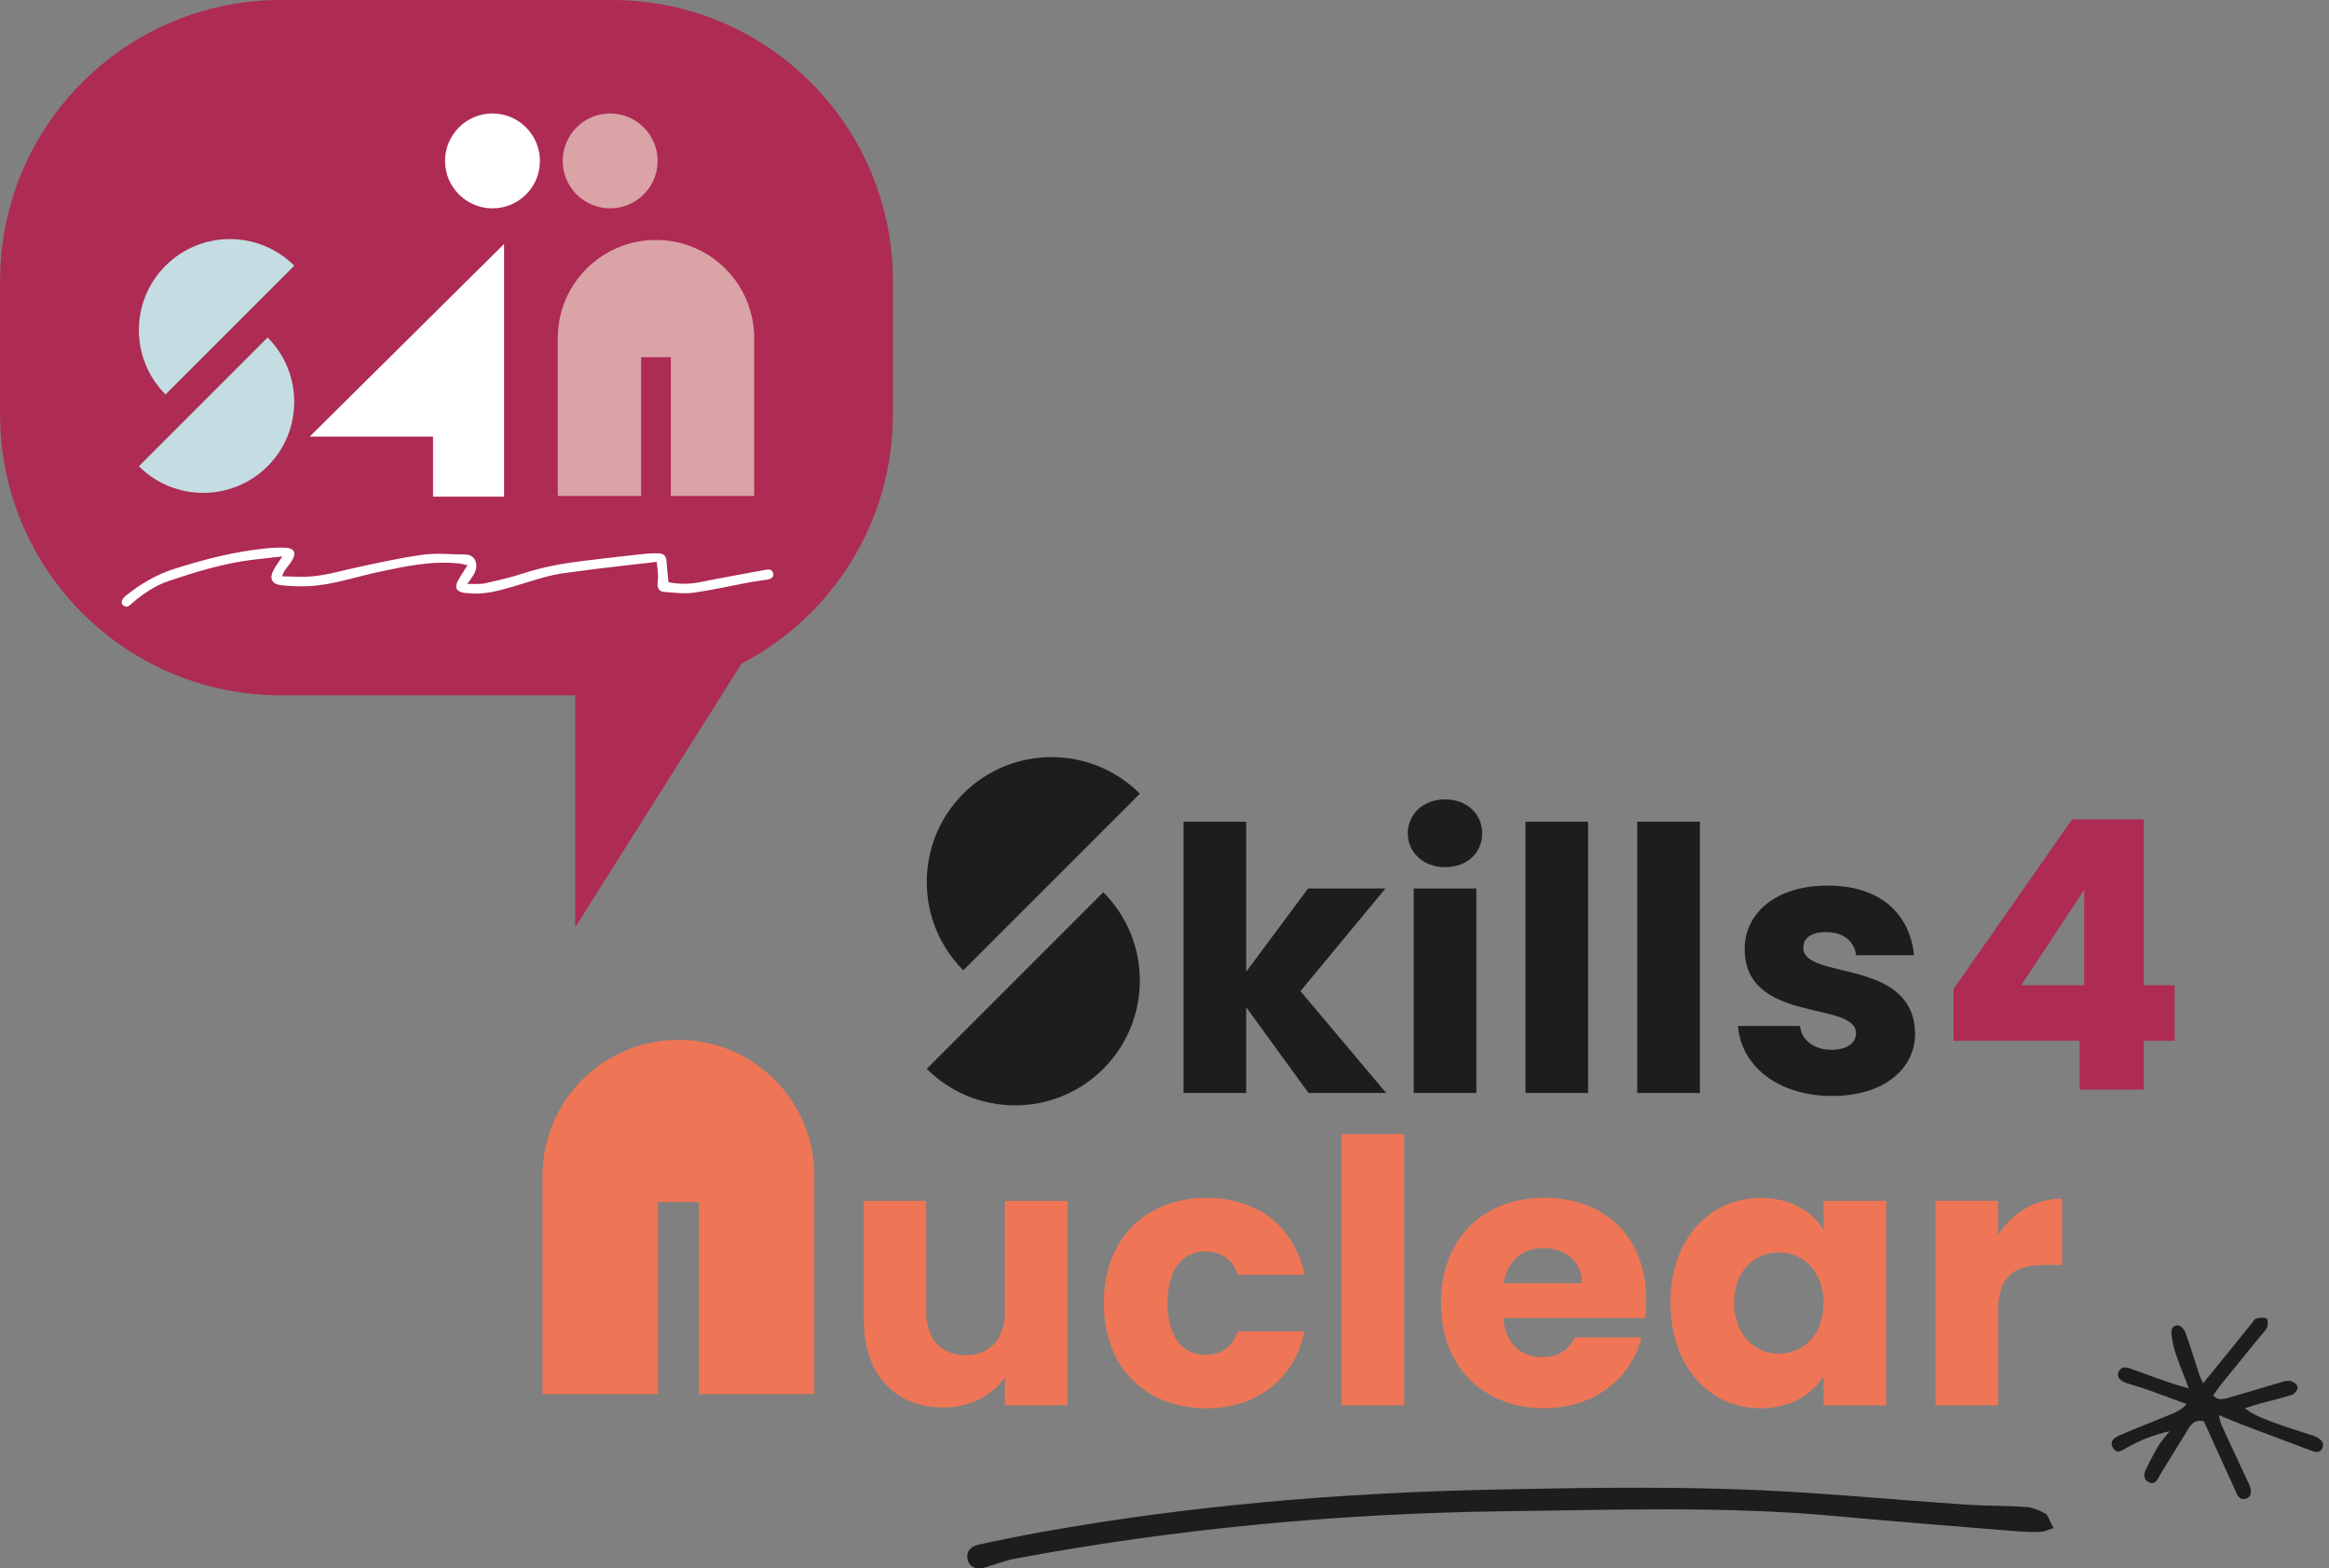 <svg width="401" height="270" viewBox="0 0 401 270" fill="none" xmlns="http://www.w3.org/2000/svg">
<rect x="0" y="0" width="401" height="270" fill="#808080" stroke="none"/>
<g clip-path="url(#clip0_8249_867)">
<path d="M165.857 136.639C157.469 145.029 157.469 158.653 165.857 167.042L196.258 136.639C187.869 128.25 174.246 128.25 165.857 136.639Z" fill="#1D1D1B"/>
<path d="M189.963 184.013C198.352 175.624 198.352 162 189.963 153.611L159.562 184.013C167.951 192.403 181.574 192.403 189.963 184.013Z" fill="#1D1D1B"/>
<path d="M203.779 141.474H214.565V167.29L225.226 152.963H238.546L223.904 170.637L238.67 188.173H225.295L214.565 173.406V188.173H203.779V141.474Z" fill="#1D1D1B"/>
<path d="M242.389 143.499C242.389 140.221 244.979 137.631 248.822 137.631C252.665 137.631 255.2 140.221 255.2 143.499C255.2 146.778 252.61 149.299 248.822 149.299C245.034 149.299 242.389 146.709 242.389 143.499ZM243.408 152.963H254.194V188.173H243.408V152.963Z" fill="#1D1D1B"/>
<path d="M273.437 141.474H262.651V188.173H273.437V141.474Z" fill="#1D1D1B"/>
<path d="M292.68 141.474H281.895V188.173H292.68V141.474Z" fill="#1D1D1B"/>
<path d="M315.463 188.683C306.055 188.683 299.746 183.449 299.25 176.63H309.912C310.16 179.095 312.378 180.735 315.339 180.735C318.122 180.735 319.568 179.467 319.568 177.897C319.568 172.221 300.394 176.327 300.394 163.378C300.394 157.385 305.504 152.467 314.719 152.467C323.935 152.467 328.852 157.523 329.555 164.452H319.582C319.265 162.055 317.433 160.471 314.403 160.471C311.882 160.471 310.491 161.477 310.491 163.185C310.491 168.805 329.555 164.824 329.734 177.952C329.734 184.068 324.306 188.683 315.477 188.683" fill="#1D1D1B"/>
<path d="M183.806 241.939H173.02V237.145C170.872 240.176 167.084 242.325 162.359 242.325C154.218 242.325 148.736 236.705 148.736 227.31V206.743H159.466V225.863C159.466 230.657 162.18 233.316 166.216 233.316C170.252 233.316 173.034 230.671 173.034 225.863V206.743H183.82V241.953L183.806 241.939Z" fill="#EE7656"/>
<path d="M207.719 206.233C216.548 206.233 222.802 211.096 224.634 219.485H213.146C212.264 217.019 210.487 215.449 207.526 215.449C203.683 215.449 201.024 218.48 201.024 224.348C201.024 230.216 203.669 233.247 207.526 233.247C210.487 233.247 212.195 231.8 213.146 229.211H224.634C222.802 237.352 216.562 242.463 207.719 242.463C197.374 242.463 190.046 235.52 190.046 224.348C190.046 213.176 197.36 206.233 207.719 206.233Z" fill="#EE7656"/>
<path d="M241.783 195.254H230.998V241.953H241.783V195.254Z" fill="#EE7656"/>
<path d="M265.902 242.449C255.558 242.449 248.105 235.506 248.105 224.334C248.105 213.162 255.42 206.219 265.902 206.219C276.385 206.219 283.437 213.038 283.437 223.756C283.437 224.761 283.368 225.836 283.244 226.91H258.822C259.208 231.511 262.045 233.66 265.517 233.66C268.547 233.66 270.255 232.145 271.137 230.258H282.625C280.917 237.132 274.677 242.435 265.902 242.435M258.891 220.932H272.39C272.39 217.075 269.36 214.87 265.764 214.87C262.169 214.87 259.525 217.019 258.891 220.932Z" fill="#EE7656"/>
<path d="M303.122 206.233C308.356 206.233 312.089 208.63 313.976 211.73V206.743H324.761V241.953H313.976V236.966C312.02 240.052 308.301 242.463 303.066 242.463C294.485 242.463 287.611 235.396 287.611 224.293C287.611 213.19 294.485 206.247 303.135 206.247M306.276 215.628C302.24 215.628 298.576 218.659 298.576 224.279C298.576 229.899 302.24 233.054 306.276 233.054C310.312 233.054 313.976 229.968 313.976 224.348C313.976 218.728 310.381 215.642 306.276 215.642" fill="#EE7656"/>
<path d="M344.018 241.939H333.232V206.729H344.018V212.597C346.484 208.878 350.327 206.357 355.065 206.357V217.777H352.104C346.993 217.777 344.032 219.54 344.032 225.601V241.939H344.018Z" fill="#EE7656"/>
<path d="M105.387 0H48.374C21.665 0 0.012 21.655 0.012 48.352V71.357C0.012 98.068 21.665 119.709 48.361 119.709H99.037V159.644L127.675 114.254C143.157 106.195 153.736 90.009 153.736 71.343V48.338C153.736 21.655 132.082 0 105.387 0Z" fill="#AE2B53"/>
<path d="M53.333 75.159H74.56V85.505H86.791V75.159V71.812V42.002L53.333 75.159Z" fill="white"/>
<path d="M28.498 45.748C22.382 51.865 22.382 61.783 28.498 67.913L50.661 45.748C44.545 39.632 34.627 39.632 28.498 45.748Z" fill="#C3DDE3"/>
<path d="M46.074 80.27C52.19 74.154 52.19 64.235 46.074 58.105L23.911 80.27C30.027 86.386 39.944 86.386 46.074 80.27Z" fill="#C3DDE3"/>
<path d="M92.963 27.703C92.963 32.221 89.299 35.871 84.794 35.871C80.29 35.871 76.626 32.207 76.626 27.703C76.626 23.198 80.29 19.534 84.794 19.534C89.299 19.534 92.963 23.198 92.963 27.703Z" fill="white"/>
<path d="M113.225 27.703C113.225 32.221 109.561 35.871 105.057 35.871C100.552 35.871 96.888 32.207 96.888 27.703C96.888 23.198 100.552 19.534 105.057 19.534C109.561 19.534 113.225 23.198 113.225 27.703Z" fill="#DAA3A6"/>
<path d="M113.115 96.732C109.423 97.159 106.021 97.531 102.632 97.944C101.021 98.137 99.409 98.398 97.784 98.578C94.574 98.936 91.557 100.038 88.486 100.947C85.869 101.718 83.265 102.448 80.483 102.118C80.221 102.09 79.932 102.09 79.67 102.021C78.623 101.773 78.306 101.222 78.719 100.244C78.954 99.707 79.312 99.211 79.615 98.701C79.863 98.302 80.124 97.903 80.496 97.31C79.904 97.186 79.519 97.062 79.133 97.021C74.408 96.498 69.835 97.489 65.262 98.454C61.171 99.321 57.204 100.754 52.989 100.919C51.473 100.974 49.944 100.919 48.429 100.754C46.776 100.575 46.322 99.583 47.121 98.109C47.506 97.407 47.989 96.745 48.608 95.795C46.763 96.001 45.178 96.167 43.594 96.36C38.608 96.952 33.828 98.426 29.09 100.01C26.776 100.782 24.709 102.173 22.836 103.771C22.354 104.184 21.886 104.818 21.183 104.184C20.715 103.771 20.949 103.123 21.803 102.448C24.241 100.52 26.872 98.95 29.875 97.985C35.109 96.305 40.412 94.941 45.895 94.404C46.969 94.293 48.071 94.238 49.145 94.293C50.716 94.376 51.102 95.216 50.234 96.58C49.889 97.131 49.449 97.613 49.077 98.15C48.898 98.398 48.801 98.701 48.539 99.211C50.082 99.253 51.432 99.335 52.755 99.294C55.702 99.184 58.526 98.316 61.391 97.696C65.207 96.869 69.036 96.015 72.907 95.492C75.248 95.175 77.673 95.464 80.056 95.464C81.888 95.464 82.425 97.2 81.709 98.646C81.433 99.211 81.02 99.707 80.455 100.534C81.695 100.506 82.632 100.616 83.499 100.423C85.676 99.941 87.852 99.445 89.946 98.757C93.431 97.613 96.998 96.98 100.607 96.539C104.065 96.112 107.522 95.74 110.98 95.354C111.737 95.271 112.495 95.258 113.252 95.258C114.12 95.258 114.699 95.588 114.754 96.58C114.823 97.751 114.974 98.936 115.098 100.231C116.903 100.603 118.748 100.589 120.636 100.203C124.355 99.445 128.101 98.798 131.848 98.095C132.468 97.985 132.991 98.054 133.129 98.715C133.281 99.418 132.716 99.666 132.151 99.776C131.242 99.941 130.319 100.024 129.41 100.189C126.049 100.809 122.702 101.581 119.327 102.049C117.688 102.283 115.98 102.008 114.299 101.897C113.514 101.842 113.184 101.291 113.211 100.534C113.239 99.996 113.321 99.445 113.294 98.908C113.266 98.275 113.17 97.655 113.073 96.759" fill="white"/>
<path d="M353.564 263.085C352.765 263.333 352.104 263.677 351.429 263.718C350.12 263.787 348.798 263.746 347.489 263.649C337.007 262.795 326.524 261.983 316.056 261.018C297.212 259.283 278.313 259.944 259.428 260.178C231.053 260.522 202.856 263.112 174.907 268.319C173.158 268.636 171.464 269.284 169.77 269.821C168.227 270.317 166.904 269.848 166.615 268.54C166.271 267.011 167.221 266.212 168.488 265.936C172.001 265.165 175.514 264.448 179.04 263.815C204.661 259.2 230.502 257.037 256.467 256.472C270.448 256.169 284.457 255.935 298.424 256.376C311.923 256.803 325.367 258.167 338.852 259.062C342.172 259.283 345.506 259.2 348.825 259.448C349.955 259.531 351.126 260.013 352.145 260.578C352.641 260.853 352.82 261.721 353.578 263.085" fill="#1D1D1B"/>
<path d="M376.857 239.005C375.975 236.691 375.217 234.845 374.584 232.971C374.226 231.911 374.005 230.795 373.868 229.679C373.771 228.894 374.129 228.095 375.025 228.178C375.479 228.219 376.085 228.866 376.264 229.376C377.132 231.801 377.89 234.28 378.689 236.732C378.813 237.104 379.005 237.435 379.336 238.137C381.113 235.947 382.725 233.991 384.322 232.007C385.493 230.561 386.65 229.101 387.821 227.668C388.028 227.42 388.234 227.048 388.482 226.993C389.061 226.869 389.75 226.759 390.232 226.979C390.466 227.089 390.535 228.026 390.356 228.467C390.135 229.045 389.626 229.514 389.212 230.01C386.967 232.765 384.708 235.52 382.463 238.289C381.967 238.909 381.54 239.57 381.044 240.259C381.884 241.154 382.78 240.892 383.592 240.672C386.471 239.859 389.323 238.978 392.201 238.137C392.89 237.931 393.634 237.655 394.309 237.738C394.805 237.807 395.549 238.371 395.604 238.785C395.659 239.212 395.08 239.983 394.626 240.135C392.794 240.741 390.893 241.154 389.02 241.664C388.248 241.87 387.491 242.146 386.526 242.449C388.179 243.771 390.025 244.336 391.788 245.011C393.827 245.796 395.934 246.389 398.001 247.078C398.304 247.174 398.62 247.284 398.896 247.436C399.654 247.849 400.287 248.4 399.833 249.351C399.419 250.191 398.689 250.026 397.946 249.75C394.02 248.262 390.08 246.802 386.154 245.314C384.873 244.832 383.62 244.281 382.022 243.62C382.229 244.391 382.284 244.901 382.49 245.342C383.978 248.579 385.479 251.789 386.981 255.012C387.022 255.081 387.064 255.15 387.105 255.219C387.78 256.583 387.697 257.671 386.816 257.974C385.493 258.415 385.204 257.354 384.805 256.459C383.014 252.491 381.196 248.538 379.446 244.694C377.917 244.336 377.284 245.163 376.719 246.086C375.107 248.703 373.509 251.32 371.898 253.924C371.856 253.993 371.815 254.076 371.788 254.144C371.416 254.916 370.934 255.674 369.942 255.178C369.074 254.737 369.046 253.855 369.432 253.056C370.093 251.679 370.796 250.329 371.567 249.02C372.035 248.235 372.669 247.546 373.551 246.403C370.63 247.091 368.413 247.987 366.305 249.171C365.506 249.626 364.528 250.494 363.798 249.24C363.11 248.056 364.17 247.436 365.052 247.064C368.027 245.796 371.03 244.626 374.019 243.4C374.873 243.055 375.686 242.614 376.485 241.733C374.322 240.934 372.173 240.121 370.011 239.35C368.716 238.895 367.38 238.537 366.085 238.096C364.9 237.683 364.404 236.953 364.763 236.181C365.217 235.231 366.002 235.327 366.829 235.63C369.102 236.457 371.388 237.283 373.675 238.082C374.556 238.385 375.465 238.619 376.815 239.005" fill="#1D1D1B"/>
<path d="M358.068 179.192H336.359V170.279L356.773 141.061H369.115V169.632H374.419V179.192H369.115V187.595H358.068V179.192ZM358.853 169.632V153.211L347.999 169.632H358.853Z" fill="#AE2B53"/>
<path d="M112.936 41.313C103.596 41.313 96.034 48.889 96.034 58.215V85.381H110.387V61.494H115.498V85.381H129.851V58.215C129.851 48.876 122.275 41.313 112.949 41.313" fill="#DAA3A6"/>
<path d="M116.806 179.027C103.886 179.027 93.403 189.51 93.403 202.431V240.025H113.28V206.95H120.346V240.025H140.223V202.431C140.223 189.51 129.741 179.027 116.82 179.027" fill="#EE7656"/>
</g>
<defs>
<clipPath id="clip0_8249_867">
<rect width="400" height="270" fill="white" transform="translate(0.012)"/>
</clipPath>
</defs>
</svg>
